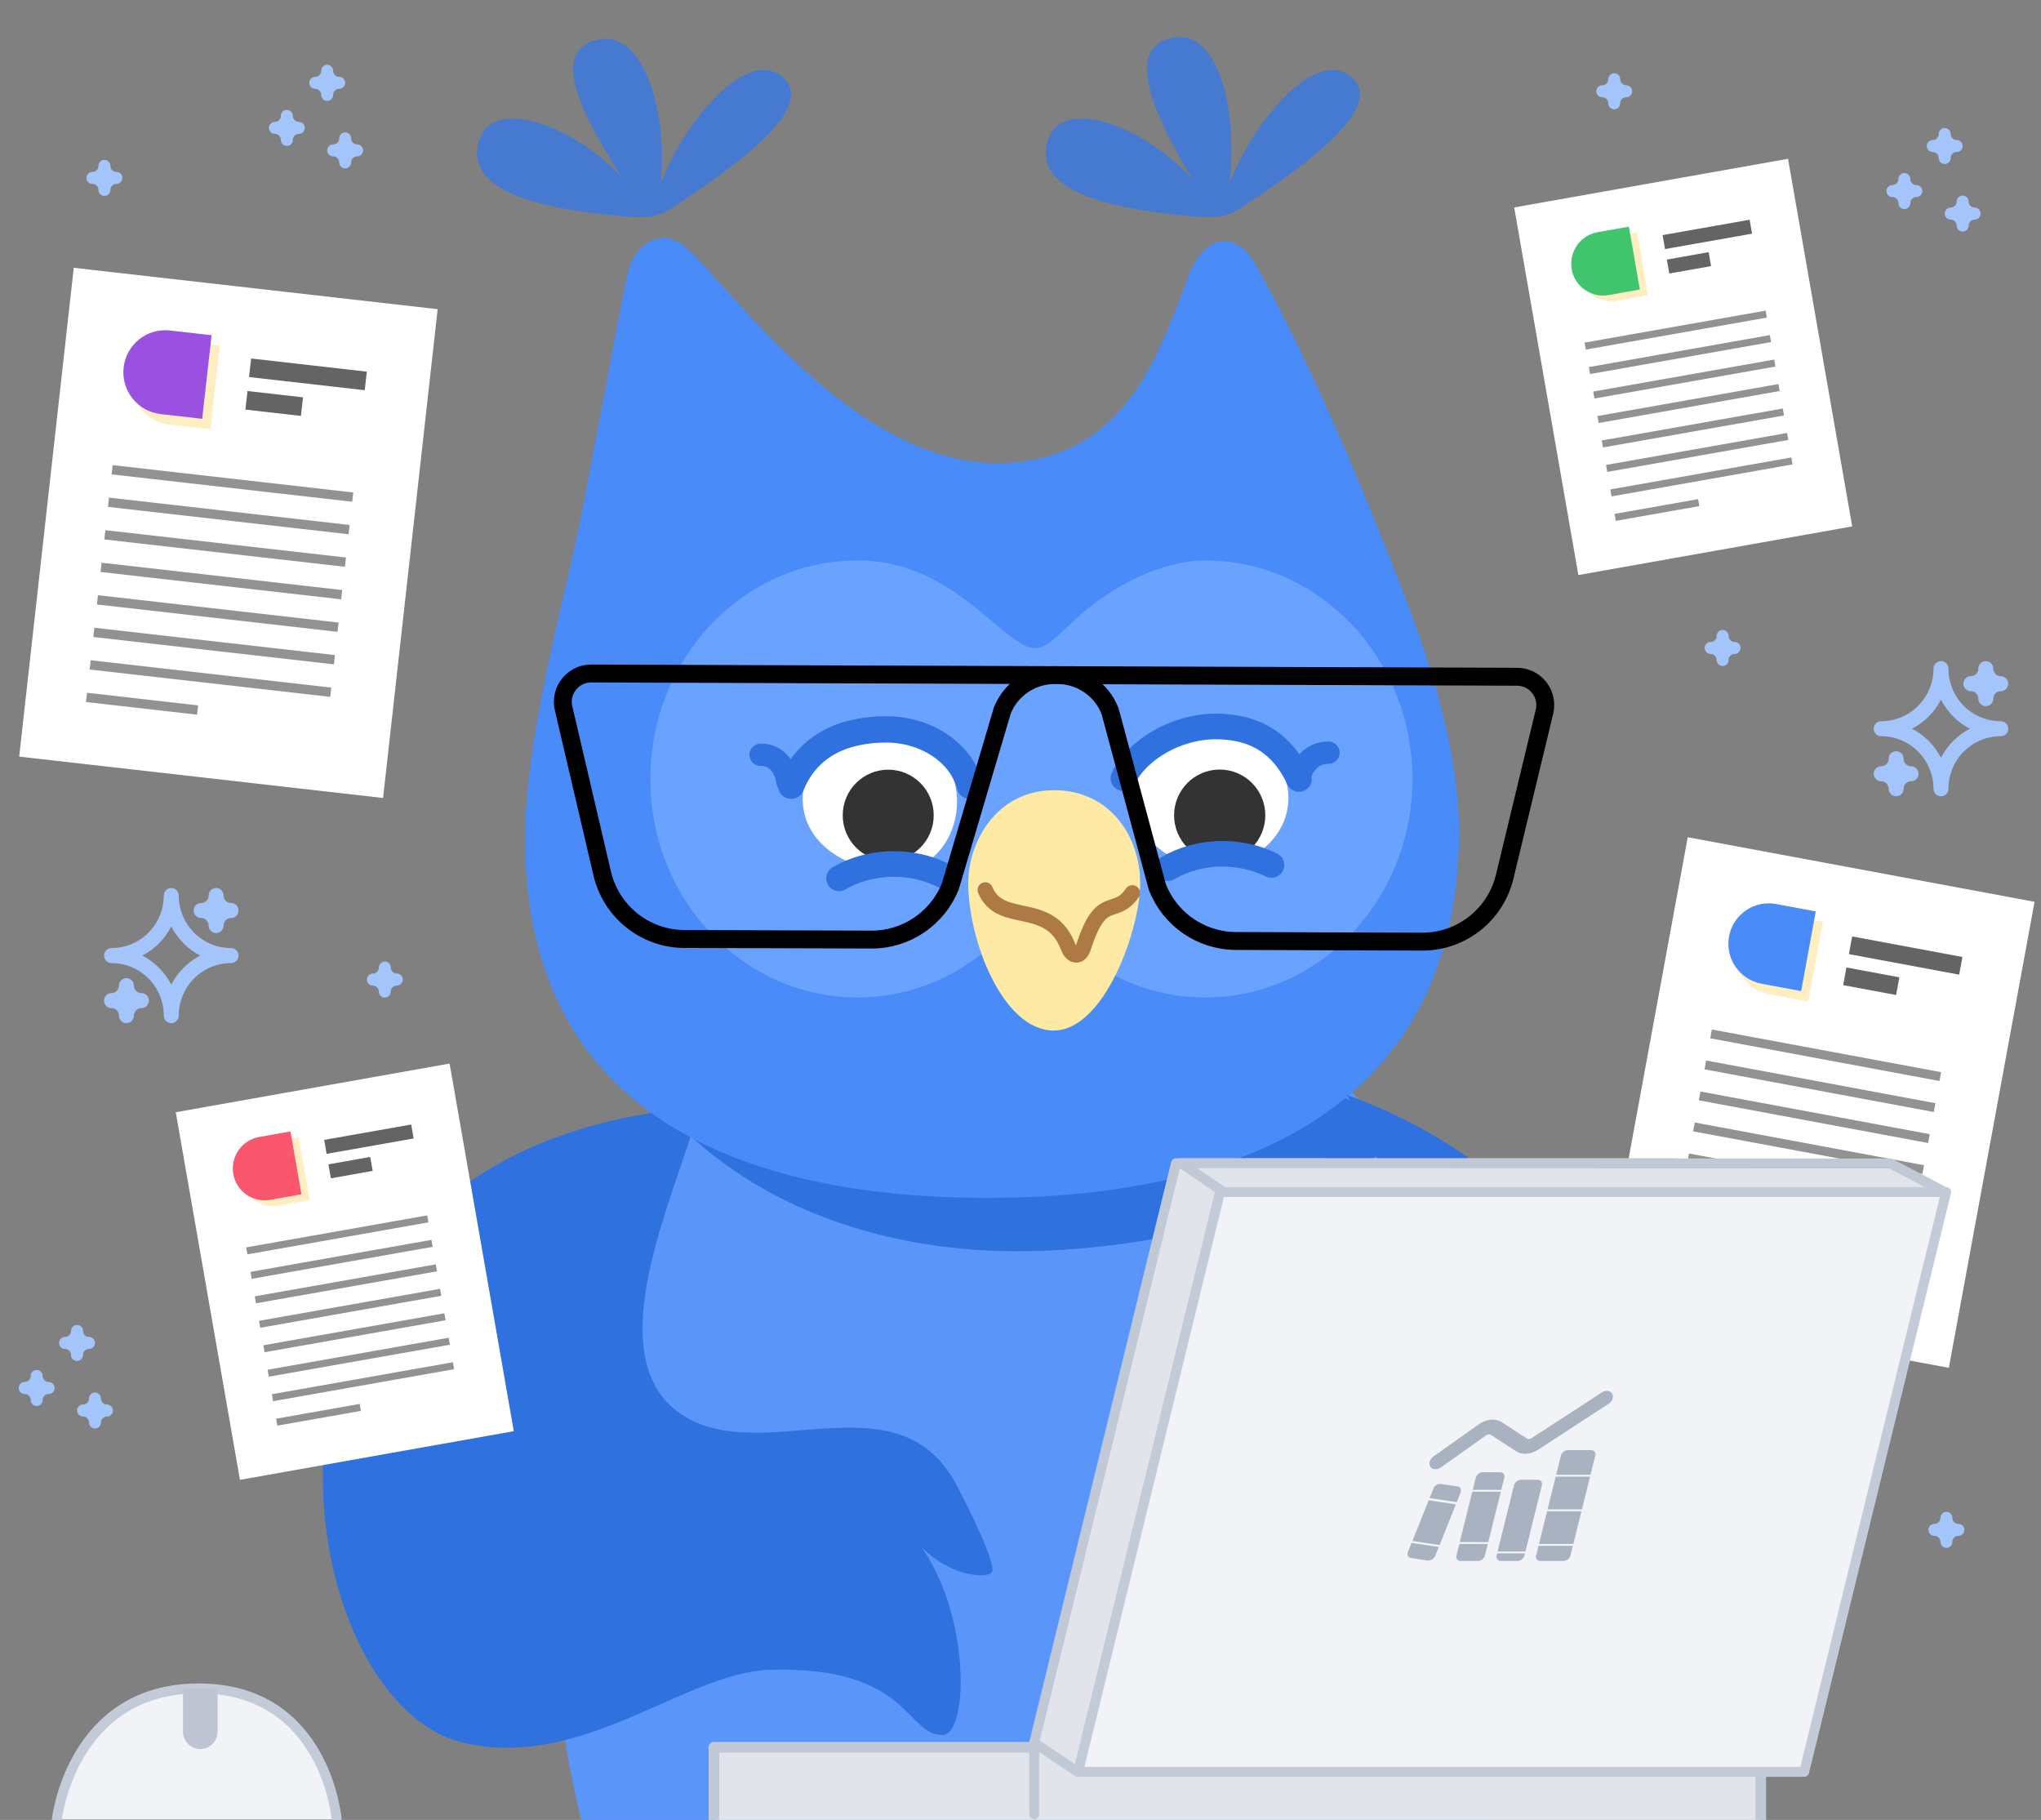 <?xml version="1.0" encoding="UTF-8"?>
<svg xmlns="http://www.w3.org/2000/svg" width="415" height="370" viewBox="0 0 415 370" fill="none">
  <rect x="0" y="0" width="415" height="370" fill="#808080" stroke="none"/>
  <g clip-path="url(#clip0_7123_2341)">
    <path d="M119.264 374.22H301.736C306.026 359.702 308.107 345.098 308.706 332.436C309.511 315.453 306.874 282.25 298.156 260.679C282.768 222.632 255.621 193.269 207.914 193.321C164.899 193.372 139.988 220.553 124.188 255.954C115.642 275.103 110.538 308.065 112.645 334.67C113.689 347.865 115.77 361.352 119.273 374.22H119.264Z" fill="#5A95F9"></path>
    <path d="M274.876 15.741C266.938 8.679 251.883 27.896 248.261 42.483C248.577 40.989 249.451 40.842 249.725 39.142C251.986 25.113 248.586 5.235 238.07 7.726C226.252 10.526 238.815 30.456 246.171 42.801C245.238 41.332 245.743 40.946 244.621 39.322C236.032 26.917 216.558 18.902 213.21 28.103C209.065 39.502 227.999 42.827 243.885 44.09C248.869 44.485 250.898 43.213 252.748 41.976C262.065 35.74 282.395 22.416 274.867 15.724L274.876 15.741Z" fill="#467AD0"></path>
    <path d="M159.22 15.74C151.282 8.679 136.227 27.896 132.605 42.483C132.922 40.988 133.795 40.842 134.069 39.141C136.33 25.113 131.44 5.2 121.053 8.189C109.381 11.548 123.16 30.464 130.516 42.809C129.582 41.34 130.087 40.953 128.966 39.33C120.376 26.925 100.903 18.91 97.555 28.111C93.41 39.51 112.344 42.835 128.229 44.098C133.213 44.493 135.243 43.221 137.092 41.984C146.409 35.748 166.739 22.424 159.212 15.732L159.22 15.74Z" fill="#467AD0"></path>
    <path d="M272.23 374.703C286.24 355.52 294.966 328.555 294.966 298.668C294.966 240.433 261.842 193.228 220.994 193.228C180.146 193.228 145.986 228.784 145.986 287.019C145.986 319.397 151.321 352.299 169.793 374.703H272.221H272.23Z" fill="#5A95F9"></path>
    <path d="M194.606 302.112C182.438 278.771 154.033 299.346 137.668 286.906C122.185 275.129 136.452 244.667 141.376 228.01C142.403 224.531 135.707 228.474 136.375 225.742C41.568 237.416 57.924 345.82 94.208 354.308C118.597 360.012 139.166 339.944 156.73 339.472C185.118 338.707 184.159 352.916 191.695 352.727C197.287 352.581 197.569 324.679 184.442 310.891C190.976 320.839 201.192 321.148 201.74 319.508C202.322 317.755 198.169 308.933 194.615 302.112H194.606Z" fill="#2F71DE"></path>
    <path fill-rule="evenodd" clip-rule="evenodd" d="M274.399 199.646H120.239C132.502 236.165 167.903 254.385 206.902 254.385C232.507 254.385 267.309 246.989 284.573 231.294L260.706 213.58C260.706 213.58 263.626 207.498 274.408 199.646H274.399Z" fill="#2F71DE"></path>
    <path fill-rule="evenodd" clip-rule="evenodd" d="M118.386 103.697C125.58 66.234 125.751 64.077 127.652 55.452C128.928 49.628 134.589 45.822 139.787 50.547C148.367 58.347 173.638 94.161 202.583 94.144C229.592 94.127 235.886 70.606 241.924 55.461C245.152 47.369 251.515 47.18 255.069 53.408C261.286 64.309 270.26 82.513 281.153 109.805C286.968 124.383 297.21 149.046 296.653 171.244C295.257 226.576 250.393 243.542 200.725 243.542C151.056 243.542 106.757 226.705 106.757 170.6C106.757 149.398 115.03 121.161 118.386 103.705V103.697Z" fill="#498BF9"></path>
    <path fill-rule="evenodd" clip-rule="evenodd" d="M209.712 182.483C202.21 194.707 189.168 202.791 174.344 202.791C151.086 202.791 132.238 182.904 132.238 158.369C132.238 133.835 151.086 113.947 174.344 113.947C187.053 113.947 195.334 120.923 202.236 126.756C210.765 133.963 211.193 132.984 218.061 126.464C225.922 118.999 236.353 113.947 245.088 113.947C268.346 113.947 287.194 133.835 287.194 158.369C287.194 182.904 268.346 202.791 245.088 202.791C230.256 202.791 217.222 194.707 209.72 182.483H209.712Z" fill="#6AA2FF"></path>
    <path d="M178.901 147.688C187.568 147.688 194.35 154.276 194.59 162.394C194.838 170.848 188.741 178.656 178.901 177.101C170.346 175.744 163.213 170.513 163.213 162.394C163.213 154.276 170.235 147.688 178.901 147.688Z" fill="white"></path>
    <path d="M180.604 175.034C185.712 175.034 189.853 170.88 189.853 165.756C189.853 160.632 185.712 156.478 180.604 156.478C175.496 156.478 171.355 160.632 171.355 165.756C171.355 170.88 175.496 175.034 180.604 175.034Z" fill="#333333"></path>
    <path d="M246.288 176.201C254.952 176.201 261.976 169.955 261.976 162.25C261.976 154.545 254.952 148.299 246.288 148.299C237.623 148.299 230.6 154.545 230.6 162.25C230.6 169.955 237.623 176.201 246.288 176.201Z" fill="white"></path>
    <path d="M228.427 158.21C231.244 152.403 239.131 147.695 247.207 147.695C255.282 147.695 260.754 151.217 264.119 158.373" stroke="#2F71DE" stroke-width="5.205" stroke-linecap="round" stroke-linejoin="round"></path>
    <path d="M160.87 159.742C164.381 151.083 172.139 148.291 180.223 148.291C188.307 148.291 195.466 153.025 197.205 159.742" stroke="#2F71DE" stroke-width="5.357" stroke-linecap="round" stroke-linejoin="round"></path>
    <path d="M248.001 175.059C253.124 175.059 257.276 170.894 257.276 165.756C257.276 160.618 253.124 156.452 248.001 156.452C242.879 156.452 238.727 160.618 238.727 165.756C238.727 170.894 242.879 175.059 248.001 175.059Z" fill="#333333"></path>
    <path d="M237.459 176.501C240.593 174.663 244.438 173.581 248.592 173.581C252.231 173.581 255.631 174.414 258.525 175.857" stroke="#2F71DE" stroke-width="5.205" stroke-linecap="round" stroke-linejoin="round"></path>
    <path d="M170.606 178.571C173.741 176.732 177.586 175.65 181.739 175.65C185.379 175.65 188.778 176.483 191.673 177.927" stroke="#2F71DE" stroke-width="5.205" stroke-linecap="round" stroke-linejoin="round"></path>
    <path d="M196.873 179.44C196.873 191.295 203.946 209.507 214.248 209.507C224.55 209.507 231.786 189.027 231.838 179.655C231.881 170.102 225.681 160.653 214.36 160.653C202.482 160.653 196.881 171.339 196.881 179.44H196.873Z" fill="#FEEAA5"></path>
    <path d="M230.24 181.526C226.677 186.689 223.937 181.183 220.306 192.582C219.638 194.747 217.977 194.592 217.206 192.556C213.464 182.652 203.393 188.364 200.336 180.933" stroke="#AD7944" stroke-width="3.133" stroke-linecap="round"></path>
    <path d="M228.004 319.509C234.427 334.766 257.754 335.427 265.889 319.509" stroke="#2C5AA7" stroke-width="1.833" stroke-linecap="round"></path>
    <path d="M11.554 369.91C11.554 369.91 14.517 343.262 40.405 343.262C66.292 343.262 68.459 369.91 68.459 369.91" fill="#F1F3F6"></path>
    <path d="M11.554 369.91C11.554 369.91 14.517 343.262 40.405 343.262C66.292 343.262 68.459 369.91 68.459 369.91" stroke="#C3CBD8" stroke-width="2.017" stroke-linecap="round" stroke-linejoin="round"></path>
    <path d="M37.22 343.468V352.058C37.22 354 38.787 355.581 40.731 355.581C42.666 355.581 44.242 354.008 44.242 352.058V343.554C44.242 343.554 42.401 343.262 40.585 343.262C38.77 343.262 37.229 343.468 37.229 343.468H37.22Z" fill="#BEC4D1"></path>
    <path d="M252.568 298.358C255.951 280.661 271.793 270.31 279.997 259.992C288.535 249.263 277.933 230.853 273.832 222.589C331.926 243.533 344.241 301.871 325.153 317.583C314.791 326.114 308.514 326.793 299.025 328.923C287.627 332.703 286.249 353.105 283.936 351.078C281.907 349.291 276.024 339.584 279.244 326.87C274.011 334.996 269.661 352.315 265.157 358.638C257.27 369.685 247.49 324.894 252.56 298.349L252.568 298.358Z" fill="#2F71DE"></path>
    <rect width="71.74" height="96.287" transform="matrix(0.983 0.183 -0.181 0.984 343.17 170.213)" fill="white"></rect>
    <path d="M353.028 192.517C353.85 188.043 358.14 185.093 362.612 185.926L370.665 187.427L367.689 203.626L359.635 202.125C355.164 201.292 352.206 196.99 353.028 192.517Z" fill="#FFEEC1"></path>
    <path d="M351.567 190.384C352.389 185.911 356.68 182.96 361.151 183.793L369.204 185.294L366.228 201.493L358.174 199.992C353.703 199.159 350.745 194.857 351.567 190.384Z" fill="#498BF9"></path>
    <rect width="22.803" height="3.654" transform="matrix(0.983 0.183 -0.181 0.984 376.604 190.384)" fill="#646464"></rect>
    <rect width="47.424" height="1.825" transform="matrix(0.983 0.183 -0.181 0.983 348.076 209.301)" fill="#929292"></rect>
    <rect width="47.424" height="1.825" transform="matrix(0.983 0.183 -0.181 0.983 346.912 215.605)" fill="#929292"></rect>
    <rect width="47.424" height="1.825" transform="matrix(0.983 0.183 -0.181 0.983 345.755 221.906)" fill="#929292"></rect>
    <rect width="47.424" height="1.825" transform="matrix(0.983 0.183 -0.181 0.983 344.598 228.211)" fill="#929292"></rect>
    <rect width="47.424" height="1.825" transform="matrix(0.983 0.183 -0.181 0.983 343.434 234.515)" fill="#929292"></rect>
    <rect width="47.424" height="1.825" transform="matrix(0.983 0.183 -0.181 0.983 342.269 240.82)" fill="#929292"></rect>
    <rect width="47.424" height="1.825" transform="matrix(0.983 0.183 -0.181 0.983 341.105 247.123)" fill="#929292"></rect>
    <rect width="21.889" height="1.826" transform="matrix(0.983 0.183 -0.181 0.983 339.948 253.426)" fill="#929292"></rect>
    <rect width="10.947" height="3.657" transform="matrix(0.983 0.183 -0.181 0.984 375.439 196.689)" fill="#646464"></rect>
    <rect width="56.526" height="75.875" transform="matrix(0.985 -0.175 0.172 0.985 307.883 42.175)" fill="white"></rect>
    <path d="M321.244 55.903C320.627 52.373 322.987 49.004 326.516 48.378L332.871 47.251L335.106 60.035L328.751 61.162C325.222 61.788 321.861 59.434 321.244 55.903Z" fill="#FFEEC1"></path>
    <path d="M319.576 54.731C318.958 51.201 321.319 47.831 324.848 47.206L331.203 46.078L333.438 58.863L327.083 59.99C323.554 60.616 320.193 58.262 319.576 54.731Z" fill="#41C46E"></path>
    <rect width="17.968" height="2.88" transform="matrix(0.985 -0.174 0.172 0.985 338.058 47.799)" fill="#646464"></rect>
    <rect width="37.368" height="1.438" transform="matrix(0.985 -0.174 0.173 0.985 322.196 69.653)" fill="#929292"></rect>
    <rect width="37.368" height="1.438" transform="matrix(0.985 -0.174 0.173 0.985 323.063 74.628)" fill="#929292"></rect>
    <rect width="37.368" height="1.438" transform="matrix(0.985 -0.174 0.173 0.985 323.946 79.605)" fill="#929292"></rect>
    <rect width="37.368" height="1.438" transform="matrix(0.985 -0.174 0.173 0.985 324.813 84.58)" fill="#929292"></rect>
    <rect width="37.368" height="1.438" transform="matrix(0.985 -0.174 0.173 0.985 325.688 89.553)" fill="#929292"></rect>
    <rect width="37.368" height="1.438" transform="matrix(0.985 -0.174 0.173 0.985 326.556 94.528)" fill="#929292"></rect>
    <rect width="37.368" height="1.438" transform="matrix(0.985 -0.174 0.173 0.985 327.424 99.505)" fill="#929292"></rect>
    <rect width="17.248" height="1.439" transform="matrix(0.985 -0.174 0.172 0.985 328.291 104.478)" fill="#929292"></rect>
    <rect width="8.626" height="2.882" transform="matrix(0.985 -0.175 0.172 0.985 338.925 52.772)" fill="#646464"></rect>
    <rect width="56.526" height="75.875" transform="matrix(0.985 -0.175 0.172 0.985 35.74 226.12)" fill="white"></rect>
    <path d="M49.102 239.849C48.484 236.318 50.844 232.949 54.373 232.323L60.728 231.196L62.964 243.98L56.608 245.108C53.08 245.733 49.719 243.379 49.102 239.849Z" fill="#FFEEC1"></path>
    <path d="M47.433 238.676C46.816 235.146 49.176 231.777 52.705 231.151L59.06 230.024L61.295 242.808L54.94 243.935C51.411 244.561 48.05 242.207 47.433 238.676Z" fill="#F8576E"></path>
    <rect width="17.968" height="2.88" transform="matrix(0.985 -0.174 0.172 0.985 65.915 231.745)" fill="#646464"></rect>
    <rect width="37.368" height="1.438" transform="matrix(0.985 -0.174 0.173 0.985 50.053 253.598)" fill="#929292"></rect>
    <rect width="37.368" height="1.438" transform="matrix(0.985 -0.174 0.173 0.985 50.92 258.573)" fill="#929292"></rect>
    <rect width="37.368" height="1.438" transform="matrix(0.985 -0.174 0.173 0.985 51.803 263.55)" fill="#929292"></rect>
    <rect width="37.368" height="1.438" transform="matrix(0.985 -0.174 0.173 0.985 52.671 268.525)" fill="#929292"></rect>
    <rect width="37.368" height="1.438" transform="matrix(0.985 -0.174 0.173 0.985 53.546 273.498)" fill="#929292"></rect>
    <rect width="37.368" height="1.438" transform="matrix(0.985 -0.174 0.173 0.985 54.413 278.473)" fill="#929292"></rect>
    <rect width="37.368" height="1.438" transform="matrix(0.985 -0.174 0.173 0.985 55.281 283.45)" fill="#929292"></rect>
    <rect width="17.248" height="1.439" transform="matrix(0.985 -0.174 0.172 0.985 56.148 288.423)" fill="#929292"></rect>
    <rect width="8.626" height="2.882" transform="matrix(0.985 -0.175 0.172 0.985 66.783 236.717)" fill="#646464"></rect>
    <rect width="74.437" height="99.977" transform="matrix(0.994 0.113 -0.111 0.994 14.998 54.445)" fill="white"></rect>
    <path d="M26.8 76.827C27.327 72.134 31.558 68.763 36.25 69.297L44.69 70.259L42.783 87.254L34.343 86.293C29.651 85.758 26.274 81.52 26.8 76.827Z" fill="#FFEEC1"></path>
    <path d="M25.132 74.719C25.659 70.025 29.889 66.654 34.581 67.189L43.021 68.151L41.114 85.146L32.675 84.184C27.982 83.65 24.605 79.412 25.132 74.719Z" fill="#9B51E0"></path>
    <rect width="23.665" height="3.795" transform="matrix(0.994 0.113 -0.112 0.994 51.064 72.885)" fill="#646464"></rect>
    <rect width="49.22" height="1.895" transform="matrix(0.994 0.113 -0.112 0.994 22.907 94.561)" fill="#929292"></rect>
    <rect width="49.22" height="1.895" transform="matrix(0.994 0.113 -0.112 0.994 22.165 101.17)" fill="#929292"></rect>
    <rect width="49.22" height="1.895" transform="matrix(0.994 0.113 -0.112 0.994 21.424 107.786)" fill="#929292"></rect>
    <rect width="49.22" height="1.895" transform="matrix(0.994 0.113 -0.112 0.994 20.66 114.399)" fill="#929292"></rect>
    <rect width="49.22" height="1.895" transform="matrix(0.994 0.113 -0.112 0.994 19.918 121.009)" fill="#929292"></rect>
    <rect width="49.22" height="1.895" transform="matrix(0.994 0.113 -0.112 0.994 19.184 127.623)" fill="#929292"></rect>
    <rect width="49.22" height="1.895" transform="matrix(0.994 0.113 -0.112 0.994 18.435 134.232)" fill="#929292"></rect>
    <rect width="22.718" height="1.896" transform="matrix(0.994 0.113 -0.112 0.994 17.701 140.844)" fill="#929292"></rect>
    <rect width="11.36" height="3.798" transform="matrix(0.994 0.113 -0.112 0.994 50.322 79.498)" fill="#646464"></rect>
    <path d="M145.163 370.601V355.224H198.351H358.018V370.601" fill="#E1E4EA"></path>
    <path d="M145.163 370.601V355.224H198.351H358.018V370.601" stroke="#C1C9D6" stroke-width="2.168" stroke-linejoin="round"></path>
    <path d="M210.281 368.853V354.31" stroke="#C1C9D6" stroke-width="2.017" stroke-linecap="round" stroke-linejoin="round"></path>
    <path d="M210.281 354.31L239.114 236.491H340.72L311.21 357.059L219.118 360.229L210.281 354.31Z" fill="#E1E4EA" stroke="#C1C9D6" stroke-width="2.017" stroke-linecap="round" stroke-linejoin="round"></path>
    <path d="M248.832 242.358H395.465L384.393 236.542L240.166 236.491L248.832 242.358Z" fill="#E1E4EA" stroke="#C1C9D6" stroke-width="2.017" stroke-linecap="round" stroke-linejoin="round"></path>
    <path d="M366.853 360.226H219.209L248.068 242.355H395.712L366.853 360.226Z" fill="#F1F3F6" stroke="#C3CBD8" stroke-width="2.017" stroke-linecap="round" stroke-linejoin="round"></path>
    <path d="M312.338 316.24C312.186 316.852 312.573 317.348 313.202 317.348H317.909C318.538 317.348 319.172 316.852 319.324 316.24L319.812 314.275H312.831L312.343 316.24H312.338Z" fill="#A8B2C1"></path>
    <path d="M316.425 299.816H323.407L324.373 295.929C324.525 295.317 324.138 294.821 323.508 294.821H318.801C318.171 294.821 317.538 295.317 317.386 295.929L316.42 299.816H316.425Z" fill="#A8B2C1"></path>
    <path d="M321.56 307.239H314.578L312.925 313.89H319.908L321.56 307.239Z" fill="#A8B2C1"></path>
    <path d="M323.311 300.202H316.329L314.676 306.854H321.659L323.311 300.202Z" fill="#A8B2C1"></path>
    <path d="M296.137 316.24C295.985 316.852 296.372 317.348 296.997 317.348H300.52C301.149 317.348 301.783 316.852 301.935 316.24L302.518 313.89H296.721L296.137 316.24Z" fill="#A8B2C1"></path>
    <path d="M299.46 302.888H305.257L305.872 300.413C306.024 299.801 305.637 299.305 305.008 299.305H301.485C300.855 299.305 300.227 299.801 300.075 300.413L299.46 302.888Z" fill="#A8B2C1"></path>
    <path d="M305.16 303.274H299.36L296.817 313.509H302.617L305.16 303.274Z" fill="#A8B2C1"></path>
    <path d="M292.537 314.511L287.01 313.683L286.281 315.499C286.038 316.101 286.329 316.664 286.926 316.756L290.285 317.257C290.881 317.348 291.565 316.929 291.809 316.327L292.537 314.511Z" fill="#A8B2C1"></path>
    <path d="M296.986 303.453C297.229 302.851 296.938 302.287 296.342 302.196L292.983 301.695C292.386 301.603 291.702 302.022 291.458 302.625L290.678 304.57L296.205 305.399L296.986 303.453Z" fill="#A8B2C1"></path>
    <path d="M290.499 305.013L287.182 313.284L292.712 314.111L296.029 305.84L290.499 305.013Z" fill="#A8B2C1"></path>
    <path d="M304.301 316.241C304.149 316.853 304.536 317.349 305.166 317.349H308.554C309.184 317.349 309.817 316.853 309.969 316.241L310.079 315.798H304.416L304.306 316.241H304.301Z" fill="#A8B2C1"></path>
    <path d="M304.507 315.417H310.173L313.52 301.95C313.672 301.338 313.285 300.842 312.655 300.842H309.264C308.635 300.842 308.006 301.338 307.854 301.95L304.507 315.417Z" fill="#A8B2C1"></path>
    <path fill-rule="evenodd" clip-rule="evenodd" d="M327.81 283.324C328.186 283.965 327.847 284.909 327.051 285.424L312.73 294.744C311.246 295.712 309.481 295.838 308.291 295.062L303.126 291.7C302.879 291.537 302.503 291.575 302.202 291.787L293.003 298.323C292.227 298.872 291.264 298.819 290.848 298.203C290.431 297.586 290.72 296.642 291.496 296.093L300.695 289.557C302.21 288.483 304.074 288.3 305.319 289.114L310.484 292.476C310.723 292.63 311.076 292.606 311.372 292.413L325.692 283.093C326.484 282.578 327.435 282.679 327.811 283.32L327.81 283.324Z" fill="#A8B2C1"></path>
    <path d="M308.49 137.587L120.203 136.926C116.495 136.917 113.747 140.379 114.594 143.996L122.447 177.576C124.271 185.359 131.182 190.874 139.154 190.9L177.202 191.02C184.233 191.046 190.57 186.777 193.216 180.248L203.809 144.425C205.573 140.07 209.795 137.226 214.479 137.244H215.062C219.78 137.261 224.002 140.173 225.715 144.58L235.314 180.308C237.883 186.923 244.22 191.278 251.294 191.304L289.162 191.441C297.135 191.467 304.08 186.003 305.956 178.229L314.039 144.7C314.913 141.084 312.19 137.604 308.482 137.587H308.49Z" stroke="black" stroke-width="3.642"></path>
    <path d="M264.133 158.145C264.133 158.145 265.255 153.033 270.119 153.025" stroke="#2F71DE" stroke-width="4.536" stroke-linecap="round" stroke-linejoin="round"></path>
    <path d="M160.119 158.942C160.119 158.942 159.528 153.376 154.655 153.453" stroke="#2F71DE" stroke-width="4.536" stroke-linecap="round" stroke-linejoin="round"></path>
    <path fill-rule="evenodd" clip-rule="evenodd" d="M8.674 284.557V284.625C8.674 285.299 8.129 285.846 7.458 285.846C6.787 285.846 6.243 285.299 6.243 284.625C6.243 283.95 5.697 283.404 5.024 283.404H5.022C4.352 283.403 3.809 282.856 3.809 282.183C3.809 281.509 4.353 280.962 5.024 280.962C5.697 280.962 6.243 280.416 6.243 279.741C6.243 279.067 6.787 278.52 7.458 278.52C8.129 278.52 8.674 279.067 8.674 279.741V279.809C8.709 280.452 9.241 280.962 9.89 280.962C10.561 280.962 11.105 281.509 11.105 282.183C11.105 282.856 10.562 283.403 9.892 283.404H9.89C9.241 283.404 8.709 283.915 8.674 284.557ZM16.877 275.398C16.878 275.421 16.878 275.443 16.878 275.466C16.878 276.14 16.333 276.687 15.662 276.687C14.991 276.687 14.446 276.14 14.446 275.466C14.446 274.791 13.901 274.245 13.228 274.245H13.226C12.556 274.244 12.012 273.697 12.012 273.024C12.012 272.35 12.557 271.803 13.228 271.803C13.901 271.803 14.446 271.256 14.446 270.582C14.446 269.908 14.991 269.361 15.662 269.361C16.333 269.361 16.878 269.908 16.878 270.582C16.878 270.604 16.878 270.627 16.877 270.649C16.912 271.293 17.445 271.803 18.094 271.803C18.765 271.803 19.309 272.35 19.309 273.024C19.309 273.697 18.766 274.244 18.096 274.245H18.094C17.445 274.245 16.912 274.754 16.877 275.398Z" fill="#A4C5FC"></path>
    <path d="M20.528 289.203C20.528 289.18 20.528 289.158 20.526 289.135C20.562 288.491 21.094 287.982 21.743 287.982H21.746C22.416 287.981 22.959 287.434 22.959 286.761C22.959 286.087 22.415 285.54 21.743 285.54C21.094 285.54 20.562 285.03 20.526 284.386C20.528 284.364 20.528 284.341 20.528 284.319C20.528 283.645 19.983 283.098 19.312 283.098C18.641 283.098 18.096 283.645 18.096 284.319C18.096 284.993 17.55 285.54 16.878 285.54C16.207 285.54 15.662 286.087 15.662 286.761C15.662 287.434 16.206 287.981 16.875 287.982H16.878C17.55 287.982 18.096 288.528 18.096 289.203C18.096 289.877 18.641 290.424 19.312 290.424C19.983 290.424 20.528 289.877 20.528 289.203Z" fill="#A4C5FC"></path>
    <path fill-rule="evenodd" clip-rule="evenodd" d="M59.544 28.375V28.443C59.544 29.117 59 29.664 58.329 29.664C57.657 29.664 57.113 29.117 57.113 28.443C57.113 27.768 56.567 27.222 55.895 27.222H55.892C55.222 27.221 54.679 26.674 54.679 26.001C54.679 25.327 55.224 24.78 55.895 24.78C56.567 24.78 57.113 24.234 57.113 23.559C57.113 22.885 57.657 22.338 58.329 22.338C59 22.338 59.544 22.885 59.544 23.559V23.627C59.58 24.269 60.111 24.78 60.76 24.78C61.431 24.78 61.976 25.327 61.976 26.001C61.976 26.674 61.432 27.221 60.763 27.222H60.76C60.111 27.222 59.58 27.732 59.544 28.375ZM67.747 19.215C67.748 19.238 67.748 19.261 67.748 19.284C67.748 19.958 67.204 20.505 66.532 20.505C65.861 20.505 65.317 19.958 65.317 19.284C65.317 18.608 64.771 18.063 64.099 18.063H64.096C63.426 18.061 62.883 17.514 62.883 16.841C62.883 16.168 63.428 15.62 64.099 15.62C64.771 15.62 65.317 15.073 65.317 14.399C65.317 13.725 65.861 13.178 66.532 13.178C67.204 13.178 67.748 13.725 67.748 14.399C67.748 14.421 67.748 14.445 67.747 14.467C67.782 15.11 68.315 15.62 68.964 15.62C69.635 15.62 70.18 16.168 70.18 16.841C70.18 17.514 69.636 18.061 68.966 18.063H68.964C68.315 18.063 67.782 18.572 67.747 19.215Z" fill="#A4C5FC"></path>
    <path d="M71.398 33.021C71.398 32.997 71.398 32.975 71.397 32.952C71.432 32.309 71.965 31.8 72.614 31.8H72.616C73.286 31.798 73.829 31.251 73.829 30.578C73.829 29.904 73.285 29.358 72.614 29.358C71.965 29.358 71.432 28.847 71.397 28.203C71.398 28.182 71.398 28.158 71.398 28.136C71.398 27.462 70.853 26.915 70.182 26.915C69.511 26.915 68.966 27.462 68.966 28.136C68.966 28.81 68.421 29.358 67.748 29.358C67.077 29.358 66.532 29.904 66.532 30.578C66.532 31.251 67.076 31.798 67.746 31.8H67.748C68.421 31.8 68.966 32.345 68.966 33.021C68.966 33.695 69.511 34.242 70.182 34.242C70.853 34.242 71.398 33.695 71.398 33.021Z" fill="#A4C5FC"></path>
    <path fill-rule="evenodd" clip-rule="evenodd" d="M388.435 41.219V41.287C388.435 41.961 387.89 42.508 387.219 42.508C386.548 42.508 386.003 41.961 386.003 41.287C386.003 40.612 385.457 40.066 384.785 40.066H384.783C384.113 40.065 383.569 39.518 383.569 38.845C383.569 38.171 384.114 37.624 384.785 37.624C385.457 37.624 386.003 37.078 386.003 36.403C386.003 35.729 386.548 35.182 387.219 35.182C387.89 35.182 388.435 35.729 388.435 36.403V36.471C388.47 37.114 389.001 37.624 389.65 37.624C390.322 37.624 390.866 38.171 390.866 38.845C390.866 39.518 390.323 40.065 389.653 40.066H389.65C389.001 40.066 388.47 40.577 388.435 41.219ZM396.637 32.06C396.639 32.083 396.639 32.105 396.639 32.128C396.639 32.802 396.094 33.349 395.423 33.349C394.752 33.349 394.207 32.802 394.207 32.128C394.207 31.453 393.661 30.907 392.989 30.907H392.986C392.317 30.906 391.773 30.359 391.773 29.686C391.773 29.012 392.318 28.465 392.989 28.465C393.661 28.465 394.207 27.918 394.207 27.244C394.207 26.57 394.752 26.023 395.423 26.023C396.094 26.023 396.639 26.57 396.639 27.244C396.639 27.266 396.639 27.289 396.637 27.311C396.673 27.955 397.205 28.465 397.854 28.465C398.525 28.465 399.07 29.012 399.07 29.686C399.07 30.359 398.527 30.906 397.857 30.907H397.854C397.205 30.907 396.673 31.416 396.637 32.06Z" fill="#A4C5FC"></path>
    <path d="M400.288 45.865C400.288 45.842 400.288 45.82 400.287 45.797C400.322 45.153 400.855 44.644 401.504 44.644H401.506C402.176 44.643 402.72 44.096 402.72 43.423C402.72 42.749 402.175 42.202 401.504 42.202C400.855 42.202 400.322 41.691 400.287 41.048C400.288 41.026 400.288 41.003 400.288 40.981C400.288 40.307 399.744 39.76 399.072 39.76C398.401 39.76 397.857 40.307 397.857 40.981C397.857 41.655 397.311 42.202 396.639 42.202C395.967 42.202 395.423 42.749 395.423 43.423C395.423 44.096 395.966 44.643 396.636 44.644H396.639C397.311 44.644 397.857 45.19 397.857 45.865C397.857 46.539 398.401 47.086 399.072 47.086C399.744 47.086 400.288 46.539 400.288 45.865Z" fill="#A4C5FC"></path>
    <path fill-rule="evenodd" clip-rule="evenodd" d="M393.143 135.943V135.94C393.143 135.097 393.824 134.413 394.662 134.413C395.499 134.413 396.18 135.097 396.18 135.94V135.944C396.18 138.777 397.3 141.494 399.295 143.497C401.274 145.484 403.951 146.607 406.748 146.626C406.772 146.624 406.795 146.624 406.819 146.624C407.656 146.624 408.337 147.308 408.337 148.15C408.337 148.994 407.656 149.678 406.819 149.678H406.814C403.994 149.678 401.289 150.803 399.295 152.807C397.3 154.81 396.18 157.527 396.18 160.359C396.18 161.204 395.499 161.889 394.662 161.889C393.862 161.889 393.206 161.265 393.148 160.475C393.143 160.439 393.14 160.401 393.14 160.359C393.14 157.527 392.02 154.81 390.025 152.807C388.031 150.803 385.326 149.678 382.506 149.678H382.504C381.667 149.678 380.986 148.994 380.986 148.15C380.986 147.308 381.667 146.624 382.504 146.624C382.528 146.624 382.551 146.624 382.575 146.626C385.37 146.607 388.048 145.484 390.025 143.497C392.02 141.494 393.14 138.777 393.14 135.944L393.143 135.943ZM387.065 160.277V160.363C387.065 161.205 386.384 161.889 385.545 161.889C384.706 161.889 384.025 161.205 384.025 160.363C384.025 159.518 383.343 158.836 382.503 158.836H382.499C381.662 158.835 380.983 158.151 380.983 157.31C380.983 156.467 381.664 155.784 382.503 155.784C383.343 155.784 384.025 155.101 384.025 154.257C384.025 153.415 384.706 152.731 385.545 152.731C386.384 152.731 387.065 153.415 387.065 154.257V154.343C387.109 155.146 387.773 155.784 388.584 155.784C389.423 155.784 390.104 156.467 390.104 157.31C390.104 158.151 389.425 158.835 388.587 158.836H388.584C387.773 158.836 387.109 159.474 387.065 160.277ZM394.66 142.234C395.301 143.486 396.136 144.641 397.145 145.656C398.155 146.67 399.306 147.508 400.552 148.152C399.306 148.796 398.155 149.634 397.145 150.647C396.136 151.662 395.301 152.818 394.66 154.069C394.019 152.818 393.184 151.662 392.175 150.647C391.165 149.634 390.014 148.796 388.768 148.152C390.014 147.508 391.165 146.67 392.175 145.656C393.184 144.641 394.019 143.486 394.66 142.234ZM405.296 141.96C405.298 141.989 405.298 142.016 405.298 142.045C405.298 142.888 404.617 143.571 403.778 143.571C402.939 143.571 402.258 142.888 402.258 142.045C402.258 141.201 401.576 140.519 400.736 140.519H400.733C399.895 140.517 399.216 139.833 399.216 138.992C399.216 138.15 399.897 137.466 400.736 137.466C401.576 137.466 402.258 136.782 402.258 135.94C402.258 135.097 402.939 134.413 403.778 134.413C404.617 134.413 405.298 135.097 405.298 135.94C405.298 135.967 405.298 135.996 405.296 136.024C405.34 136.828 406.006 137.466 406.818 137.466C407.656 137.466 408.337 138.15 408.337 138.992C408.337 139.833 407.658 140.517 406.821 140.519H406.818C406.006 140.519 405.34 141.155 405.296 141.96Z" fill="#A4C5FC"></path>
    <path fill-rule="evenodd" clip-rule="evenodd" d="M33.308 182.062V182.059C33.308 181.216 33.989 180.532 34.826 180.532C35.664 180.532 36.344 181.216 36.344 182.059V182.063C36.344 184.896 37.464 187.613 39.46 189.615C41.438 191.603 44.116 192.726 46.912 192.744C46.937 192.743 46.959 192.743 46.984 192.743C47.821 192.743 48.502 193.427 48.502 194.269C48.502 195.113 47.821 195.797 46.984 195.797H46.979C44.159 195.797 41.454 196.922 39.46 198.926C37.464 200.929 36.344 203.645 36.344 206.478C36.344 207.322 35.664 208.008 34.826 208.008C34.027 208.008 33.37 207.383 33.313 206.594C33.308 206.558 33.305 206.52 33.305 206.478C33.305 203.645 32.185 200.929 30.19 198.926C28.196 196.922 25.491 195.797 22.67 195.797H22.669C21.831 195.797 21.151 195.113 21.151 194.269C21.151 193.427 21.831 192.743 22.669 192.743C22.693 192.743 22.716 192.743 22.74 192.744C25.535 192.726 28.212 191.603 30.19 189.615C32.185 187.613 33.305 184.896 33.305 182.063L33.308 182.062ZM27.229 206.396V206.481C27.229 207.324 26.549 208.008 25.71 208.008C24.871 208.008 24.19 207.324 24.19 206.481C24.19 205.637 23.508 204.955 22.667 204.955H22.664C21.827 204.954 21.148 204.27 21.148 203.429C21.148 202.586 21.828 201.902 22.667 201.902C23.508 201.902 24.19 201.22 24.19 200.376C24.19 199.534 24.871 198.85 25.71 198.85C26.549 198.85 27.229 199.534 27.229 200.376V200.462C27.273 201.264 27.938 201.902 28.749 201.902C29.588 201.902 30.269 202.586 30.269 203.429C30.269 204.27 29.589 204.954 28.752 204.955H28.749C27.938 204.955 27.273 205.593 27.229 206.396ZM34.825 188.353C35.466 189.605 36.3 190.76 37.309 191.775C38.32 192.789 39.47 193.627 40.717 194.271C39.47 194.915 38.32 195.753 37.309 196.766C36.3 197.781 35.466 198.937 34.825 200.188C34.183 198.937 33.349 197.781 32.34 196.766C31.329 195.753 30.179 194.915 28.933 194.271C30.179 193.627 31.329 192.789 32.34 191.775C33.349 190.76 34.183 189.605 34.825 188.353ZM45.461 188.078C45.462 188.107 45.462 188.135 45.462 188.164C45.462 189.006 44.782 189.69 43.943 189.69C43.104 189.69 42.423 189.006 42.423 188.164C42.423 187.32 41.741 186.638 40.9 186.638H40.897C40.06 186.636 39.381 185.952 39.381 185.111C39.381 184.269 40.062 183.585 40.9 183.585C41.741 183.585 42.423 182.901 42.423 182.059C42.423 181.216 43.104 180.532 43.943 180.532C44.782 180.532 45.462 181.216 45.462 182.059C45.462 182.086 45.462 182.115 45.461 182.143C45.505 182.947 46.171 183.585 46.982 183.585C47.821 183.585 48.502 184.269 48.502 185.111C48.502 185.952 47.823 186.636 46.985 186.638H46.982C46.171 186.638 45.505 187.274 45.461 188.078Z" fill="#A4C5FC"></path>
    <path d="M329.444 20.993V20.925C329.48 20.282 330.011 19.772 330.66 19.772H330.663C331.332 19.771 331.876 19.224 331.876 18.551C331.876 17.877 331.331 17.33 330.66 17.33C330.011 17.33 329.48 16.82 329.444 16.177V16.109C329.444 15.435 328.9 14.888 328.229 14.888C327.558 14.888 327.013 15.435 327.013 16.109C327.013 16.784 326.467 17.33 325.795 17.33C325.124 17.33 324.579 17.877 324.579 18.551C324.579 19.224 325.122 19.771 325.792 19.772H325.795C326.467 19.772 327.013 20.318 327.013 20.993C327.013 21.667 327.558 22.214 328.229 22.214C328.9 22.214 329.444 21.667 329.444 20.993Z" fill="#A4C5FC"></path>
    <path d="M351.476 134.179V134.111C351.512 133.468 352.043 132.958 352.692 132.958H352.695C353.364 132.957 353.908 132.41 353.908 131.737C353.908 131.063 353.363 130.516 352.692 130.516C352.043 130.516 351.512 130.005 351.476 129.363V129.295C351.476 128.621 350.932 128.074 350.261 128.074C349.59 128.074 349.045 128.621 349.045 129.295C349.045 129.97 348.499 130.516 347.827 130.516C347.156 130.516 346.611 131.063 346.611 131.737C346.611 132.41 347.154 132.957 347.824 132.958H347.827C348.499 132.958 349.045 133.504 349.045 134.179C349.045 134.853 349.59 135.4 350.261 135.4C350.932 135.4 351.476 134.853 351.476 134.179Z" fill="#A4C5FC"></path>
    <path d="M396.979 313.47V313.402C397.015 312.76 397.546 312.249 398.195 312.249H398.197C398.867 312.248 399.411 311.701 399.411 311.028C399.411 310.354 398.866 309.807 398.195 309.807C397.546 309.807 397.015 309.297 396.979 308.654V308.586C396.979 307.912 396.435 307.365 395.764 307.365C395.092 307.365 394.548 307.912 394.548 308.586C394.548 309.261 394.002 309.807 393.33 309.807C392.658 309.807 392.114 310.354 392.114 311.028C392.114 311.701 392.657 312.248 393.327 312.249H393.33C394.002 312.249 394.548 312.795 394.548 313.47C394.548 314.144 395.092 314.691 395.764 314.691C396.435 314.691 396.979 314.144 396.979 313.47Z" fill="#A4C5FC"></path>
    <path d="M79.461 201.59V201.522C79.496 200.88 80.027 200.369 80.676 200.369H80.679C81.349 200.368 81.892 199.821 81.892 199.148C81.892 198.474 81.347 197.927 80.676 197.927C80.027 197.927 79.496 197.417 79.461 196.774V196.706C79.461 196.032 78.916 195.485 78.245 195.485C77.574 195.485 77.029 196.032 77.029 196.706C77.029 197.381 76.483 197.927 75.811 197.927C75.14 197.927 74.595 198.474 74.595 199.148C74.595 199.821 75.139 200.368 75.808 200.369H75.811C76.483 200.369 77.029 200.915 77.029 201.59C77.029 202.264 77.574 202.811 78.245 202.811C78.916 202.811 79.461 202.264 79.461 201.59Z" fill="#A4C5FC"></path>
    <path d="M22.449 38.612V38.544C22.484 37.901 23.015 37.391 23.664 37.391H23.667C24.337 37.39 24.88 36.843 24.88 36.17C24.88 35.496 24.335 34.949 23.664 34.949C23.015 34.949 22.484 34.438 22.449 33.796V33.728C22.449 33.054 21.904 32.507 21.233 32.507C20.562 32.507 20.017 33.054 20.017 33.728C20.017 34.403 19.471 34.949 18.799 34.949C18.128 34.949 17.583 35.496 17.583 36.17C17.583 36.843 18.127 37.39 18.797 37.391H18.799C19.471 37.391 20.017 37.937 20.017 38.612C20.017 39.286 20.562 39.833 21.233 39.833C21.904 39.833 22.449 39.286 22.449 38.612Z" fill="#A4C5FC"></path>
  </g>
  <defs>
    <clipPath id="clip0_7123_2341">
      <rect width="414" height="370" fill="white" transform="translate(0.133)"></rect>
    </clipPath>
  </defs>
</svg>
